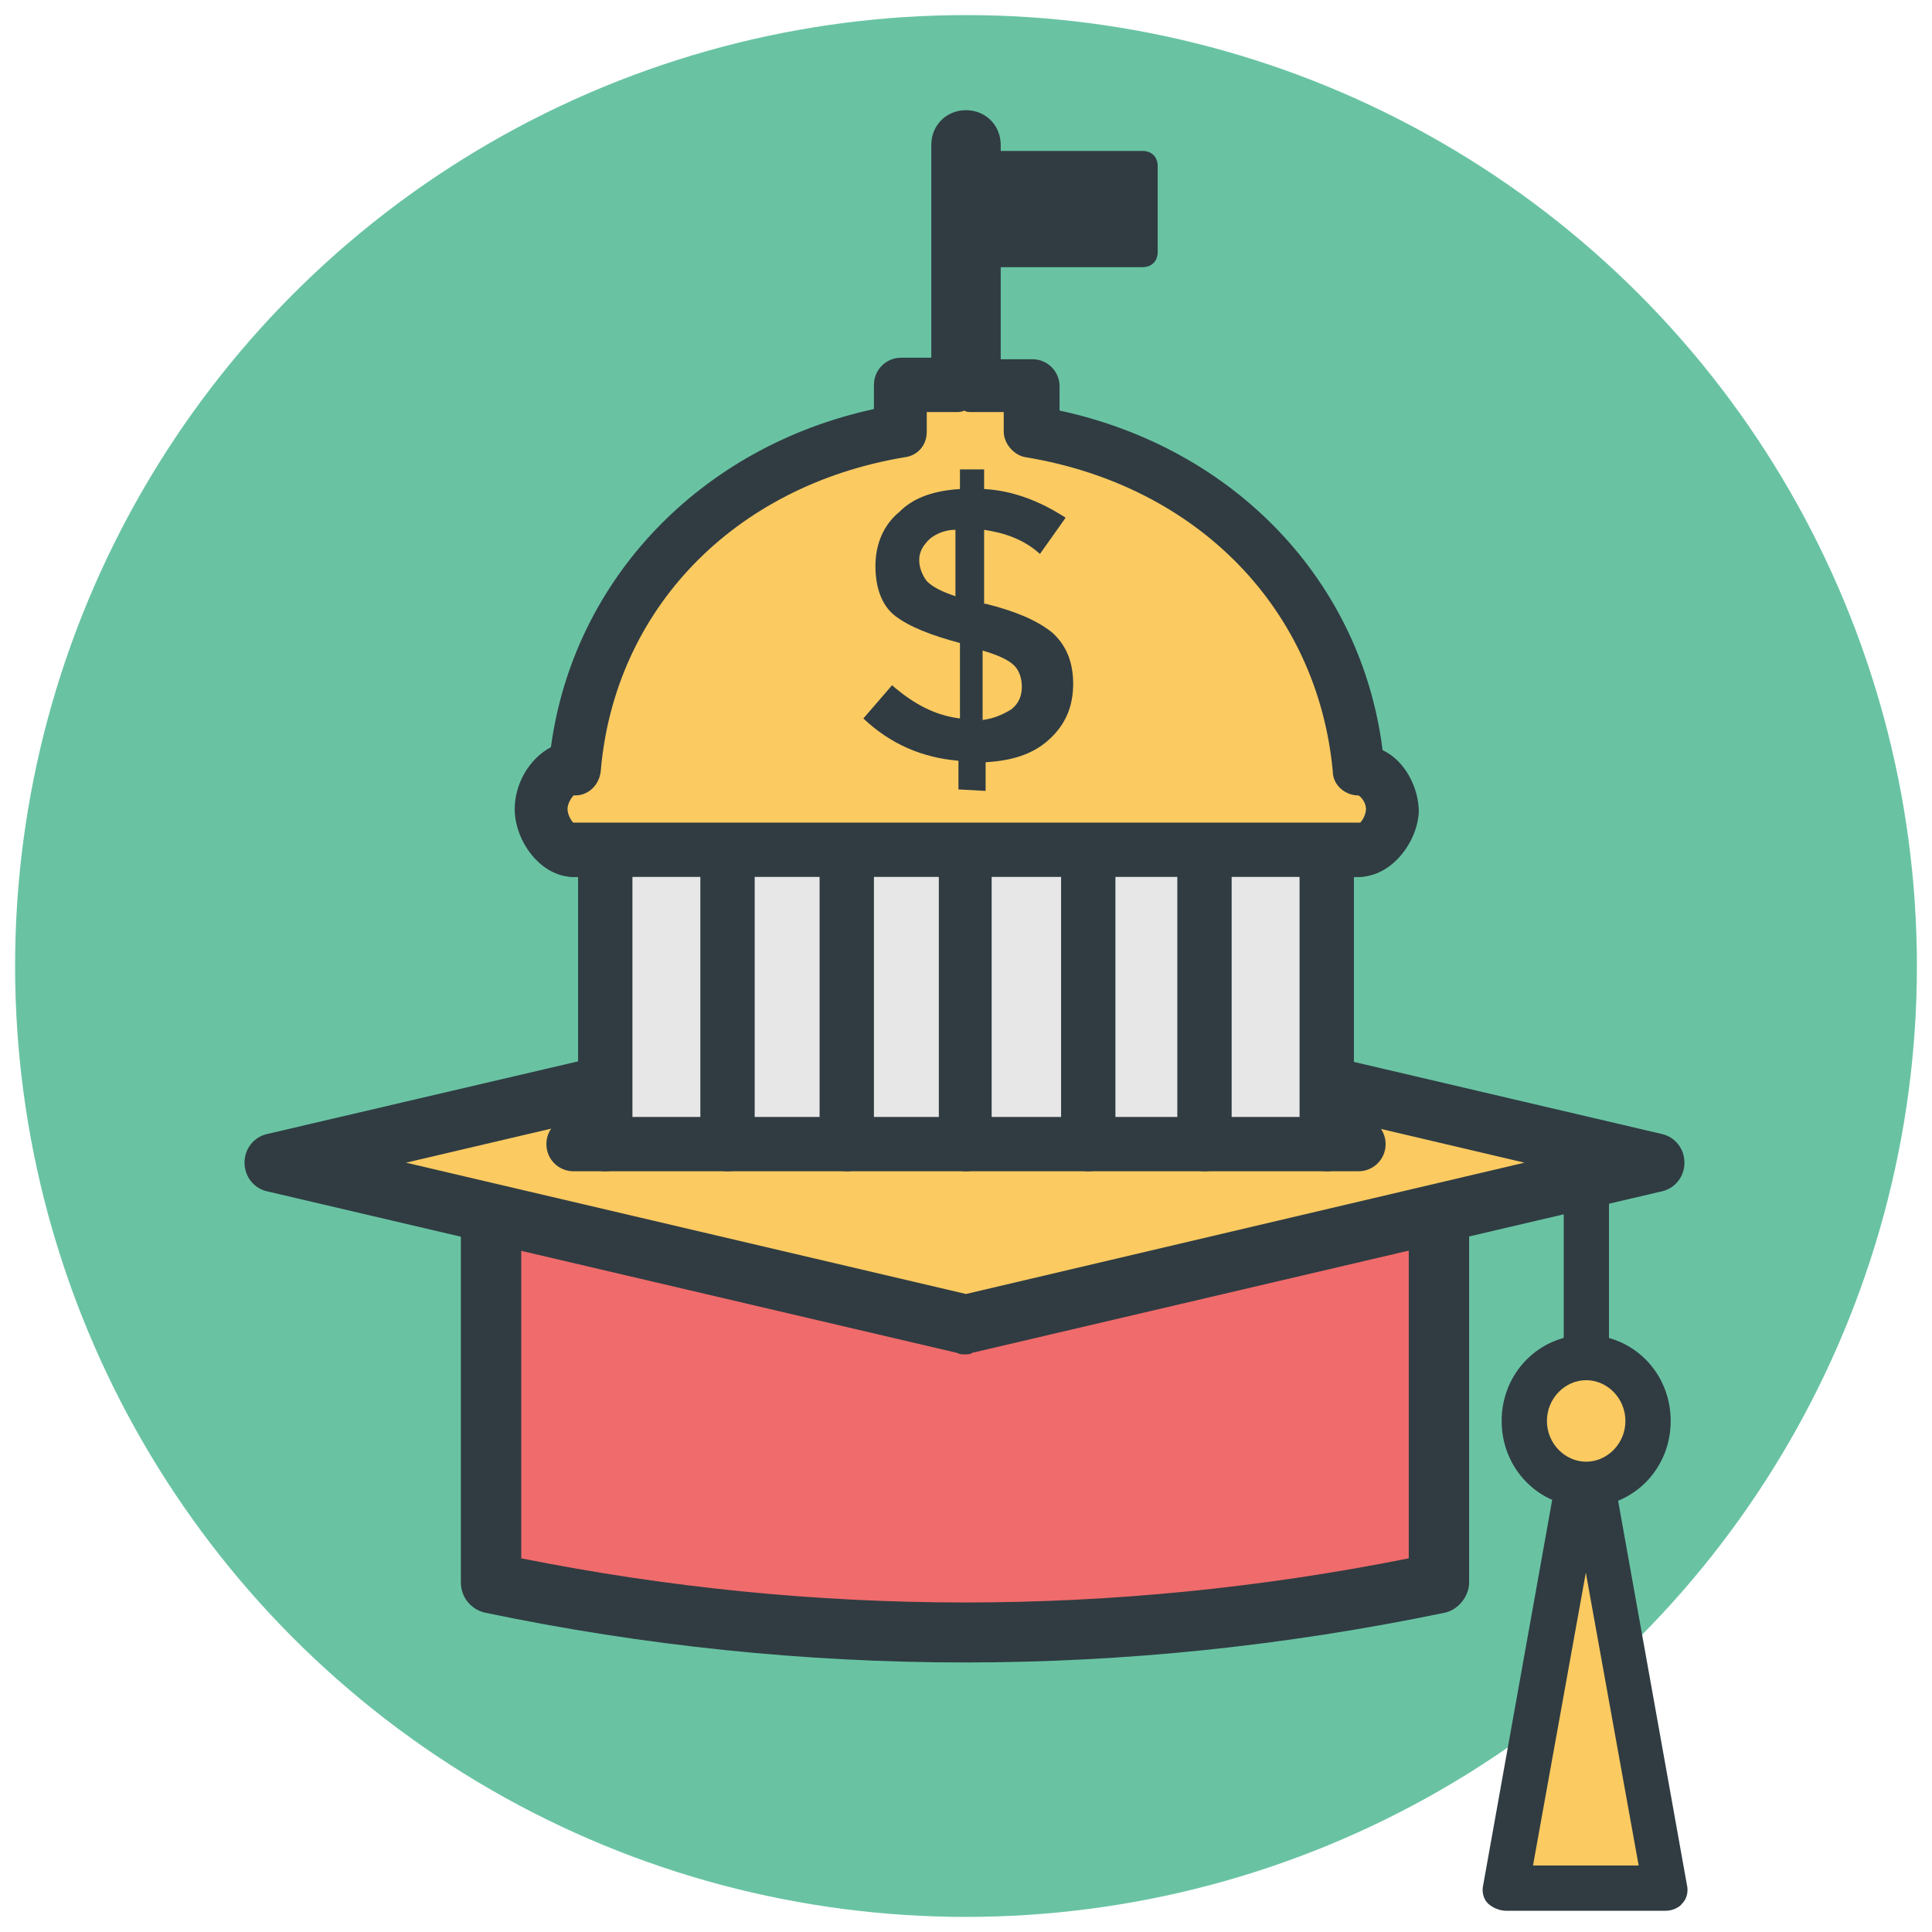 <?xml version="1.0" encoding="utf-8"?>
<!-- Generator: Adobe Illustrator 21.0.0, SVG Export Plug-In . SVG Version: 6.00 Build 0)  -->
<svg version="1.1" id="Layer_1" xmlns="http://www.w3.org/2000/svg" xmlns:xlink="http://www.w3.org/1999/xlink" x="0px" y="0px"
	 viewBox="0 0 128 128" style="enable-background:new 0 0 128 128;" xml:space="preserve">
<style type="text/css">
	.st0{display:none;fill:#FFFFFF;stroke:#303C42;stroke-width:4;stroke-linecap:round;stroke-linejoin:round;stroke-miterlimit:10;}
	.st1{fill:#69C3A3;}
	.st2{fill:#F06B6B;}
	.st3{fill:#303C42;}
	.st4{fill:#FBCA61;}
	.st5{fill:#E7E7E7;}
</style>
<path class="st0" d="M49.5,51.2c0.1-2.3,2.2-4,4.5-4h18.9c-2.7-4.7-6.2-9.5-7.5-14.9c-0.5-2.2,0.2-4.6,2.2-5.9
	c2.5-1.7,5.8-0.9,7.4,1.6l0.8,1.2c2.2,3.5,5.1,6.5,8.5,8.9l10.5,7.3v33.1l-3.8,1.4c-2.6,0.9-5.3,1.4-8.1,1.4H58.6
	c-2.3,0-4.4-1.7-4.5-4c-0.1-2.4,1.8-4.4,4.1-4.5c0,0,4.3,0,4.4,0h-5.5c-2.3,0-4.4-1.7-4.5-4c-0.1-2.4,1.7-4.4,4.1-4.5
	c0.1,0,4.4,0,4.4,0h-5.5c-2.3,0-4.4-1.7-4.5-4c-0.1-2.3,1.6-4.3,3.9-4.5c0.1,0,4.7,0,4.9,0h-6C51.3,55.7,49.4,53.7,49.5,51.2
	L49.5,51.2z M49.5,51.2"/>
<g>
	<g>
		<g>
			<circle class="st1" cx="64" cy="64" r="63"/>
		</g>
	</g>
	<g id="Group-7_1_" transform="translate(0, 18.73)">
		<g id="Group_150_" transform="translate(11.834, 11.213)">
			<g id="Path_189_">
				<path class="st2" d="M20.7,50.4v24.5c20.7,4.3,42.1,4.3,62.8,0V50.4"/>
				<path class="st3" d="M52.1,80.2c-10.6,0-21.3-1.1-31.8-3.3c-0.9-0.2-1.6-1-1.6-2V50.4c0-1.1,0.9-2,2-2s2,0.9,2,2v22.9
					c19.5,3.9,39.3,3.9,58.8,0V50.4c0-1.1,0.9-2,2-2s2,0.9,2,2v24.5c0,0.9-0.7,1.8-1.6,2C73.3,79.1,62.7,80.2,52.1,80.2z"/>
			</g>
		</g>
		<g id="Group_149_">
			<g id="Path_188_">
				<polygon class="st4" points="63.9,47.5 18.1,58.3 63.9,69 109.7,58.3 				"/>
				<path class="st3" d="M63.9,71c-0.2,0-0.3,0-0.5-0.1L17.7,60.2c-0.9-0.2-1.5-1-1.5-1.9s0.6-1.7,1.5-1.9l45.8-10.7
					c0.3-0.1,0.6-0.1,0.9,0l45.7,10.7c0.9,0.2,1.5,1,1.5,1.9s-0.6,1.7-1.5,1.9L64.4,70.9C64.3,71,64.1,71,63.9,71z M26.9,58.3
					l37.1,8.7l37-8.7l-37-8.7L26.9,58.3z"/>
			</g>
		</g>
		<g id="Path_187_">
			<path class="st3" d="M105.1,73.5c-0.8,0-1.5-0.7-1.5-1.5V58.8c0-0.8,0.7-1.5,1.5-1.5s1.5,0.7,1.5,1.5v13.3
				C106.6,72.9,105.9,73.5,105.1,73.5z"/>
		</g>
		<g id="Group_148_" transform="translate(67.888, 19.311)">
			<g id="Oval_50_">
				<ellipse class="st4" cx="37.2" cy="56.1" rx="4.1" ry="4.2"/>
				<path class="st3" d="M37.2,61.8c-3.1,0-5.6-2.5-5.6-5.7s2.5-5.7,5.6-5.7s5.6,2.5,5.6,5.7S40.3,61.8,37.2,61.8z M37.2,53.4
					c-1.4,0-2.6,1.2-2.6,2.7s1.2,2.7,2.6,2.7s2.6-1.2,2.6-2.7S38.6,53.4,37.2,53.4z"/>
			</g>
		</g>
		<g id="Group_147_" transform="translate(67.265, 26.163)">
			<g id="Path_186_">
				<path class="st4" d="M38.3,53.3c-0.2,0-0.3,0-0.5,0c-0.2,0-0.3,0-0.5,0l-4.8,26.8h10.6L38.3,53.3z"/>
				<path class="st3" d="M43.1,81.7H32.5c-0.4,0-0.9-0.2-1.2-0.5c-0.3-0.3-0.4-0.8-0.3-1.2l4.8-26.8c0.1-0.7,0.8-1.2,1.5-1.2h0.9
					c0.7,0,1.3,0.5,1.5,1.2l4.8,26.8c0.1,0.4,0,0.9-0.3,1.2C44,81.5,43.5,81.7,43.1,81.7z M34.3,78.7h7l-3.5-19.4L34.3,78.7z"/>
			</g>
		</g>
	</g>
	<g>
		<g>
			<g>
				<g>
					<path class="st4" d="M38,56.4h52c1.2,0,2.2-1.5,2.2-2.7c0-1.2-1-2.7-2.2-2.7h-0.1c-1-11.9-10-20.5-21.5-22.4v-3.1h-3.8V9.6
						C64.5,9.3,64.3,9,64,9c-0.3,0-0.6,0.2-0.6,0.5v15.9h-3.8v3.1C48.1,30.5,39.1,39.1,38.1,51H38c-1.2,0-2.2,1.5-2.2,2.7
						C35.8,54.8,36.8,56.4,38,56.4L38,56.4z M38,56.4"/>
					<path class="st3" d="M90,58.1H38c-2.2,0-3.9-2.4-3.9-4.5c0-1.6,0.9-3.3,2.4-4.1c1.5-11.1,9.9-19.9,21.4-22.4v-1.6
						c0-1,0.8-1.8,1.8-1.8h2V9.6c0-1.3,1-2.3,2.3-2.3c1.3,0,2.3,1,2.3,2.3v14.2h2.1c1,0,1.8,0.8,1.8,1.8v1.6
						c11.6,2.5,20,11.3,21.4,22.5c1.5,0.7,2.4,2.5,2.4,4.1C93.9,55.8,92.2,58.1,90,58.1z M38.1,54.6L38.1,54.6L38.1,54.6z
						 M38.1,54.6h51.9c0.2-0.1,0.5-0.6,0.5-1c0-0.4-0.3-0.8-0.5-0.9l0,0c-0.9,0-1.7-0.7-1.7-1.6C87.3,40.4,79.4,32.2,68,30.3
						c-0.8-0.1-1.5-0.9-1.5-1.7v-1.3h-2.1c-0.2,0-0.4,0-0.5-0.1c-0.2,0.1-0.4,0.1-0.5,0.1h-2v1.3c0,0.9-0.6,1.6-1.5,1.7
						c-11.3,1.9-19.2,10.1-20.1,20.8c-0.1,0.9-0.8,1.6-1.7,1.6H38c-0.1,0.1-0.4,0.5-0.4,0.9C37.6,54,37.9,54.5,38.1,54.6z"/>
				</g>
			</g>
			<g>
				<path class="st3" d="M75.7,17.7H65c-0.6,0-1-0.4-1-1v-5.7c0-0.6,0.4-1,1-1h10.7c0.6,0,1,0.4,1,1v5.7
					C76.7,17.3,76.3,17.7,75.7,17.7z"/>
			</g>
			<g>
				<g>
					<rect x="40.1" y="57.4" class="st5" width="47.7" height="17.8"/>
				</g>
				<g>
					<g>
						<path class="st3" d="M40.1,77.6c-1,0-1.8-0.8-1.8-1.8V56.4c0-1,0.8-1.8,1.8-1.8s1.8,0.8,1.8,1.8v19.5
							C41.9,76.9,41.1,77.6,40.1,77.6z"/>
					</g>
					<g>
						<path class="st3" d="M48.2,77.6c-1,0-1.8-0.8-1.8-1.8V56.4c0-1,0.8-1.8,1.8-1.8s1.8,0.8,1.8,1.8v19.5
							C50,76.9,49.2,77.6,48.2,77.6z"/>
					</g>
					<g>
						<path class="st3" d="M56.1,77.6c-1,0-1.8-0.8-1.8-1.8V56.4c0-1,0.8-1.8,1.8-1.8s1.8,0.8,1.8,1.8v19.5
							C57.9,76.9,57.1,77.6,56.1,77.6z"/>
					</g>
					<g>
						<path class="st3" d="M64,77.6c-1,0-1.8-0.8-1.8-1.8V56.4c0-1,0.8-1.8,1.8-1.8s1.7,0.8,1.7,1.8v19.5C65.8,76.9,65,77.6,64,77.6
							z"/>
					</g>
					<g>
						<path class="st3" d="M72.1,77.6c-1,0-1.8-0.8-1.8-1.8V56.4c0-1,0.8-1.8,1.8-1.8s1.8,0.8,1.8,1.8v19.5
							C73.8,76.9,73.1,77.6,72.1,77.6z"/>
					</g>
					<g>
						<path class="st3" d="M79.8,77.6c-1,0-1.8-0.8-1.8-1.8V56.4c0-1,0.8-1.8,1.8-1.8s1.8,0.8,1.8,1.8v19.5
							C81.6,76.9,80.8,77.6,79.8,77.6z"/>
					</g>
					<g>
						<path class="st3" d="M87.9,77.6c-1,0-1.8-0.8-1.8-1.8V56.4c0-1,0.8-1.8,1.8-1.8s1.8,0.8,1.8,1.8v19.5
							C89.6,76.9,88.8,77.6,87.9,77.6z"/>
					</g>
				</g>
				<g>
					<path class="st3" d="M90,77.6H38c-1,0-1.8-0.8-1.8-1.8s0.8-1.8,1.8-1.8h52c1,0,1.8,0.8,1.8,1.8S91,77.6,90,77.6z"/>
				</g>
				<g>
					<path class="st3" d="M90,58.1H38c-1,0-1.8-0.8-1.8-1.8s0.8-1.8,1.8-1.8h52c1,0,1.8,0.8,1.8,1.8S91,58.1,90,58.1z"/>
				</g>
			</g>
		</g>
		<g id="Shape_139_">
			<path class="st3" d="M63.5,52.3v-1.9c-2.4-0.2-4.5-1.1-6.3-2.8l1.9-2.2c1.5,1.3,2.9,2,4.5,2.2v-5c-1.9-0.5-3.4-1.1-4.3-1.8
				c-0.9-0.7-1.3-1.9-1.3-3.3s0.5-2.7,1.6-3.6c1-1,2.4-1.4,4-1.5v-1.3h1.6v1.3c1.9,0.1,3.7,0.8,5.4,1.9l-1.7,2.4
				c-1.1-1-2.4-1.4-3.7-1.6V40h0.1c2,0.5,3.4,1.1,4.4,1.9c0.9,0.8,1.4,1.9,1.4,3.4c0,1.5-0.5,2.7-1.6,3.7c-1.1,1-2.5,1.4-4.2,1.5
				v1.9L63.5,52.3L63.5,52.3z M61.6,35.7c-0.4,0.4-0.7,0.8-0.7,1.4c0,0.5,0.2,1,0.5,1.4c0.4,0.4,1,0.7,1.9,1v-4.4
				C62.7,35.1,62.1,35.3,61.6,35.7z M67,47c0.5-0.4,0.7-0.9,0.7-1.5s-0.2-1.1-0.5-1.4c-0.4-0.4-1.1-0.7-2.1-1v4.6
				C65.9,47.6,66.5,47.3,67,47z"/>
		</g>
	</g>
</g>
</svg>
